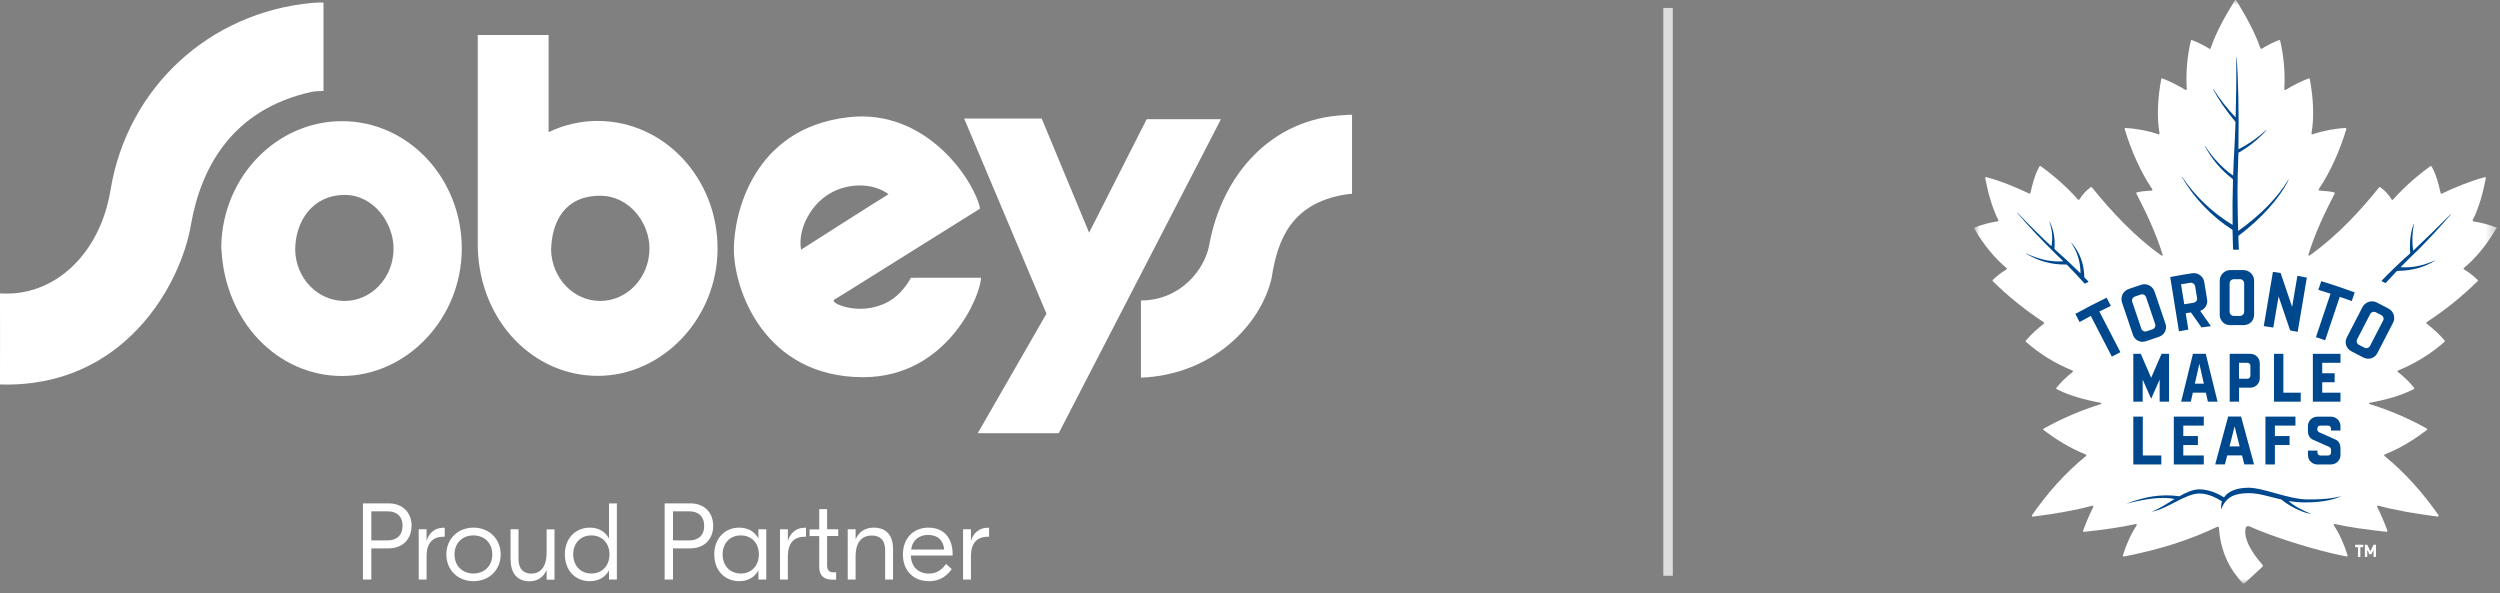 <svg width="257" height="61" viewBox="0 0 257 61" fill="none" xmlns="http://www.w3.org/2000/svg">
<rect x="0" y="0" width="257" height="61" fill="#808080" stroke="none"/>
<g clip-path="url(#clip0_3672_875)">
<path d="M124.308 25.189C123.869 27.621 121.438 30.872 117.289 30.891C117.289 30.891 117.296 37.517 117.289 38.821C124.603 38.546 129.61 33.441 130.725 28.571C131.341 24.527 132.822 20.923 138.235 20.005C138.727 19.926 138.989 19.92 138.989 19.92V11.813C138.989 11.813 138.799 11.773 138.229 11.832C130.725 12.173 125.626 17.921 124.308 25.189Z" fill="white"/>
<path d="M99.115 12.186L107.576 32.248L100.511 44.536H108.835L125.514 12.252H117.879L111.961 23.918L107.085 12.186H99.115Z" fill="white"/>
<path d="M94.154 28.558H93.636C93.636 28.558 92.784 30.314 91.093 31.134C88.531 32.379 86.047 31.383 85.791 31.061C85.627 30.937 85.732 30.819 85.817 30.767C85.955 30.688 86.853 30.137 86.853 30.137C86.853 30.137 100.19 21.794 100.747 21.447C100.321 18.95 95.491 11.111 87.226 12.049C77.343 13.169 75.436 22.096 75.442 25.635C75.449 29.79 78.569 38.736 88.675 38.776C97.424 38.808 100.845 30.275 100.845 28.551H94.167L94.154 28.558ZM84.893 20.156C86.938 18.714 89.75 18.753 91.342 19.966C90.523 20.444 82.35 25.668 82.35 25.668C81.996 23.649 83.235 21.322 84.893 20.156Z" fill="white"/>
<path d="M11.364 19.527C10.29 26.094 5.597 30.557 0 30.157C0 32.136 0.013 37.301 0 39.523C12.819 39.909 18.58 29.18 19.616 23.177C20.651 17.174 23.889 11.249 32.023 9.447C32.462 9.355 33.255 9.355 33.255 9.355V0.278C33.255 0.278 32.973 0.225 32.127 0.297C21.53 1.248 13.095 9.001 11.364 19.527Z" fill="white"/>
<path d="M35.411 30.937C32.665 30.937 30.423 28.624 30.345 25.714C30.345 22.784 32.081 20.058 35.411 20.038C38.419 20.018 40.458 22.935 40.458 25.55C40.458 28.538 38.203 30.937 35.411 30.937ZM35.155 12.455C28.444 12.455 22.886 18.17 22.749 25.281V25.294C22.749 25.379 22.742 25.465 22.742 25.55H22.762C23.096 33.061 28.549 38.651 35.162 38.651C41.775 38.651 47.47 32.785 47.47 25.55C47.47 18.314 41.958 12.455 35.162 12.455" fill="white"/>
<path d="M61.705 30.937C58.959 30.937 56.731 28.604 56.652 25.694C56.731 22.81 58.022 20.123 61.705 20.123C64.714 20.123 66.765 22.922 66.765 25.53C66.765 28.519 64.497 30.937 61.705 30.937ZM61.463 12.429C59.66 12.429 57.95 12.842 56.397 13.582V3.601H49.115V24.154C49.115 24.521 49.115 25.386 49.115 25.471V25.537C49.358 33.06 54.85 38.638 61.456 38.638C68.063 38.638 73.765 32.772 73.765 25.537C73.765 18.301 68.253 12.435 61.456 12.435" fill="white"/>
<g clip-path="url(#clip1_3672_875)">
<path d="M41.386 54.064C41.386 53.077 40.775 52.564 39.867 52.564H38.171V55.553H39.858C40.765 55.553 41.377 55.04 41.377 54.064M42.304 54.064C42.304 55.376 41.436 56.372 39.946 56.372H38.171V59.578H37.312V51.746H39.946C41.436 51.746 42.314 52.732 42.314 54.064" fill="white"/>
<path d="M45.717 55.178H45.559C44.464 55.178 43.853 55.869 43.853 57.151V59.578H43.044V54.409H43.853V55.573H43.873C44.08 54.803 44.711 54.251 45.579 54.251H45.717V55.178Z" fill="white"/>
<path d="M46.723 56.993C46.723 58.177 47.552 58.956 48.666 58.956C49.781 58.956 50.61 58.187 50.61 56.993C50.61 55.8 49.781 55.04 48.666 55.04C47.552 55.04 46.723 55.81 46.723 56.993ZM51.468 56.993C51.468 58.591 50.294 59.745 48.676 59.745C47.059 59.745 45.885 58.591 45.885 56.993C45.885 55.395 47.069 54.241 48.676 54.241C50.284 54.241 51.468 55.395 51.468 56.993Z" fill="white"/>
<path d="M52.484 57.526V54.409H53.303V57.487C53.303 58.523 53.855 58.967 54.615 58.967C55.483 58.967 56.193 58.404 56.193 56.757V54.419H57.002V59.588H56.193V58.621H56.174C55.917 59.213 55.394 59.756 54.418 59.756C53.352 59.756 52.494 59.124 52.494 57.536" fill="white"/>
<path d="M62.654 56.993C62.654 55.849 61.914 55.04 60.79 55.04C59.665 55.04 58.926 55.859 58.926 56.993C58.926 58.128 59.665 58.956 60.79 58.956C61.914 58.956 62.654 58.138 62.654 56.993ZM58.067 56.993C58.067 55.287 59.212 54.241 60.632 54.241C61.569 54.241 62.23 54.675 62.585 55.326H62.605V51.746H63.414V59.578H62.605V58.66H62.585C62.23 59.312 61.569 59.746 60.632 59.746C59.212 59.746 58.067 58.71 58.067 56.993Z" fill="white"/>
<path d="M72.39 54.064C72.39 53.077 71.779 52.564 70.871 52.564H69.184V55.553H70.871C71.779 55.553 72.39 55.04 72.39 54.064ZM73.317 54.064C73.317 55.376 72.45 56.372 70.96 56.372H69.184V59.578H68.326V51.746H70.96C72.45 51.746 73.317 52.732 73.317 54.064Z" fill="white"/>
<path d="M78.013 56.993C78.013 55.849 77.273 55.04 76.148 55.04C75.024 55.04 74.284 55.859 74.284 56.993C74.284 58.128 75.024 58.956 76.148 58.956C77.273 58.956 78.013 58.138 78.013 56.993ZM73.426 56.993C73.426 55.287 74.57 54.241 75.99 54.241C76.928 54.241 77.588 54.675 77.944 55.326H77.963V54.409H78.772V59.578H77.963V58.66H77.944C77.588 59.312 76.928 59.745 75.99 59.745C74.57 59.745 73.426 58.71 73.426 56.993Z" fill="white"/>
<path d="M82.856 55.178H82.698C81.603 55.178 80.992 55.869 80.992 57.151V59.578H80.183V54.409H80.992V55.573H81.011C81.218 54.803 81.85 54.251 82.718 54.251H82.856V55.178Z" fill="white"/>
<path d="M85.027 55.099V58.157C85.027 58.611 85.254 58.838 85.678 58.838H85.954V59.588H85.53C84.711 59.588 84.218 59.154 84.218 58.315V55.109H83.222V54.419H84.218V52.337H85.027V54.409H86.171V55.099H85.027Z" fill="white"/>
<path d="M91.803 56.431V59.578H90.995V56.55C90.995 55.494 90.432 55.05 89.614 55.05C88.726 55.05 87.956 55.583 87.956 57.2V59.578H87.147V54.409H87.956V55.405H87.976C88.311 54.656 88.943 54.241 89.821 54.241C90.975 54.241 91.803 54.882 91.803 56.431Z" fill="white"/>
<path d="M93.668 56.49H97.061C96.982 55.553 96.4 54.991 95.404 54.991C94.506 54.991 93.796 55.504 93.668 56.49ZM97.929 56.964V57.112H93.638C93.658 58.256 94.407 58.966 95.493 58.966C96.449 58.966 96.943 58.394 97.258 57.98L97.84 58.503C97.456 59.035 96.795 59.745 95.502 59.745C93.875 59.745 92.819 58.641 92.819 57.003C92.819 55.366 93.875 54.241 95.443 54.241C97.13 54.241 97.929 55.425 97.929 56.954" fill="white"/>
<path d="M101.677 55.178H101.519C100.424 55.178 99.813 55.869 99.813 57.151V59.578H99.004V54.409H99.813V55.573H99.832C100.04 54.803 100.671 54.251 101.539 54.251H101.677V55.178Z" fill="white"/>
</g>
<line x1="171.476" y1="0.817" x2="171.476" y2="59.188" stroke="#DDDDDD" stroke-width="0.973"/>
<mask id="mask0_3672_875" style="mask-type:luminance" maskUnits="userSpaceOnUse" x="202" y="0" width="55" height="61">
<path d="M256.673 0.002H202.989V60.002H256.673V0.002Z" fill="white"/>
</mask>
<g mask="url(#mask0_3672_875)">
<path d="M256.662 23.522C256.691 23.47 256.662 23.407 256.61 23.384C255.802 23.078 255.04 22.87 254.266 22.76C254.203 22.748 254.168 22.685 254.197 22.627C254.832 21.357 255.236 19.902 255.542 18.326C255.554 18.257 255.496 18.199 255.427 18.217C254.007 18.586 252.379 19.256 251.022 19.902C250.97 19.925 250.906 19.902 250.895 19.845C250.699 18.967 250.462 17.98 249.971 17.12C249.942 17.074 249.879 17.056 249.833 17.091C248.401 18.13 247.119 19.267 246.005 20.52C245.965 20.566 245.89 20.561 245.855 20.503C245.566 20.029 245.191 19.602 244.7 19.25C244.66 19.221 244.608 19.227 244.573 19.267C242.732 21.542 240.417 24.128 237.432 26.264C237.368 26.311 237.288 26.247 237.305 26.178C237.98 23.961 239.002 21.848 240.001 19.902C240.03 19.85 240.001 19.787 239.943 19.77C239.522 19.677 238.968 19.619 238.436 19.591C238.367 19.591 238.327 19.51 238.367 19.452C239.626 17.587 240.59 15.313 241.202 13.275C241.219 13.217 241.173 13.159 241.115 13.159C240.064 13.206 238.794 13.442 237.738 13.806C237.674 13.829 237.611 13.777 237.622 13.708C237.928 11.941 237.79 9.967 237.449 8.131C237.438 8.073 237.38 8.039 237.328 8.062C236.583 8.339 235.735 8.772 234.961 9.239C234.898 9.28 234.817 9.228 234.822 9.159C234.938 7.502 234.753 5.666 234.401 4.188C234.389 4.136 234.338 4.107 234.286 4.124C233.743 4.315 233.108 4.644 232.502 5.008C232.45 5.037 232.386 5.014 232.369 4.962C231.797 3.293 230.879 1.665 229.892 0.049C229.858 -0.009 229.765 -0.009 229.731 0.049C228.743 1.665 227.825 3.287 227.254 4.962C227.237 5.019 227.173 5.042 227.121 5.008C226.515 4.644 225.88 4.315 225.337 4.124C225.291 4.107 225.233 4.136 225.222 4.188C224.864 5.666 224.685 7.496 224.8 9.159C224.8 9.234 224.725 9.28 224.662 9.239C223.888 8.772 223.04 8.345 222.295 8.062C222.243 8.044 222.185 8.073 222.174 8.131C221.839 9.967 221.694 11.941 222 13.708C222.012 13.777 221.948 13.829 221.885 13.806C220.834 13.442 219.564 13.206 218.508 13.159C218.444 13.159 218.404 13.217 218.421 13.275C219.033 15.319 219.991 17.587 221.256 19.452C221.296 19.51 221.256 19.591 221.186 19.591C220.655 19.619 220.101 19.672 219.68 19.77C219.622 19.781 219.593 19.845 219.622 19.902C220.621 21.848 221.642 23.967 222.318 26.183C222.341 26.253 222.26 26.311 222.197 26.27C219.553 24.423 217.012 21.704 215.05 19.262C215.021 19.221 214.963 19.215 214.923 19.244C214.432 19.602 214.057 20.024 213.768 20.497C213.733 20.549 213.664 20.561 213.618 20.514C212.504 19.262 211.222 18.124 209.79 17.085C209.744 17.05 209.681 17.068 209.652 17.114C209.167 17.968 208.93 18.961 208.728 19.839C208.716 19.897 208.653 19.925 208.601 19.897C207.244 19.25 205.622 18.58 204.196 18.211C204.127 18.194 204.069 18.251 204.081 18.321C204.387 19.897 204.797 21.357 205.426 22.622C205.455 22.679 205.42 22.743 205.357 22.754C204.583 22.864 203.821 23.072 203.013 23.378C202.955 23.401 202.932 23.464 202.961 23.516C203.913 25.15 205.01 26.501 206.269 27.552C206.315 27.592 206.309 27.667 206.257 27.702C205.743 28.008 205.276 28.372 204.86 28.776C204.82 28.81 204.825 28.874 204.86 28.909C206.459 30.479 208.203 31.887 210.096 33.123C210.154 33.157 210.154 33.238 210.102 33.279C209.403 33.821 208.792 34.381 208.26 35.011C208.226 35.051 208.232 35.109 208.272 35.143C209.646 36.356 211.216 37.343 213.041 38.088C213.11 38.117 213.121 38.203 213.064 38.249C212.417 38.734 211.886 39.277 211.401 39.86C211.361 39.906 211.378 39.975 211.43 40.004C212.735 40.674 214.316 41.107 215.956 41.407C216.031 41.419 216.037 41.523 215.962 41.546C213.866 42.192 211.938 43.035 210.096 44.057C210.039 44.092 210.033 44.173 210.085 44.213C211.436 45.218 212.815 46.089 214.415 46.718C214.484 46.747 214.495 46.834 214.438 46.88C212.244 48.664 210.454 50.719 208.89 52.959C208.843 53.029 208.901 53.115 208.982 53.109C211.216 52.827 213.295 52.474 215.084 51.984C215.159 51.961 215.223 52.041 215.188 52.111C214.807 52.878 214.461 53.692 214.143 54.547C214.12 54.61 214.172 54.68 214.241 54.674C216.256 54.455 218.086 54.2 219.547 53.871C219.628 53.854 219.691 53.941 219.645 54.01C219.027 54.951 218.588 55.967 218.236 57.087C218.213 57.156 218.277 57.22 218.346 57.208C221.873 56.533 225.089 55.523 227.935 54.154C228.01 54.12 228.103 54.172 228.108 54.258C228.282 56.787 229.24 58.548 230.55 59.962C230.597 60.014 230.683 60.02 230.735 59.968L232.577 58.265C232.634 58.213 232.64 58.126 232.588 58.068C232.225 57.653 230.545 55.748 230.845 54.299C230.879 54.125 231.07 54.033 231.232 54.108C233.356 55.072 237.761 56.539 241.225 57.208C241.294 57.22 241.352 57.156 241.329 57.087C240.977 55.967 240.538 54.945 239.92 54.004C239.874 53.935 239.937 53.843 240.018 53.866C241.479 54.195 243.309 54.455 245.324 54.668C245.393 54.674 245.451 54.605 245.422 54.541C245.104 53.687 244.758 52.873 244.377 52.105C244.342 52.035 244.406 51.955 244.481 51.978C246.271 52.468 248.349 52.815 250.583 53.104C250.664 53.115 250.722 53.023 250.675 52.953C249.111 50.719 247.321 48.664 245.128 46.874C245.07 46.828 245.087 46.742 245.151 46.713C246.756 46.089 248.13 45.212 249.48 44.207C249.532 44.167 249.532 44.08 249.469 44.051C247.627 43.024 245.699 42.187 243.603 41.54C243.528 41.517 243.534 41.413 243.609 41.401C245.249 41.107 246.831 40.674 248.135 39.999C248.187 39.97 248.205 39.901 248.164 39.854C247.679 39.271 247.154 38.728 246.501 38.244C246.444 38.197 246.455 38.111 246.525 38.082C248.349 37.337 249.919 36.356 251.293 35.138C251.334 35.103 251.334 35.045 251.305 35.005C250.779 34.376 250.162 33.816 249.463 33.273C249.411 33.233 249.411 33.152 249.463 33.117C251.357 31.882 253.1 30.479 254.699 28.903C254.74 28.868 254.74 28.805 254.699 28.77C254.284 28.366 253.822 28.008 253.302 27.696C253.25 27.662 253.239 27.586 253.291 27.546C254.555 26.495 255.652 25.144 256.599 23.511L256.662 23.522Z" fill="white"/>
</g>
<path d="M229.482 23.603C229.482 23.603 229.505 23.632 229.505 23.649C229.517 24.354 229.534 25 229.557 25.63C229.557 25.653 229.58 25.67 229.603 25.67H230.106C230.106 25.67 230.129 25.67 230.14 25.658C230.146 25.647 230.152 25.635 230.152 25.624C230.134 25.185 230.117 24.735 230.1 24.296C230.1 24.273 230.111 24.25 230.129 24.232C232.501 22.437 234.378 20.336 235.272 18.477L235.244 18.465C234.141 20.307 232.421 22.073 230.117 23.719C230.106 23.73 230.082 23.719 230.082 23.701C229.996 20.884 229.996 18.563 230.082 16.6C230.088 16.335 230.094 16.058 230.106 15.752C230.106 15.717 230.123 15.688 230.152 15.677C231.168 15.105 232.091 14.366 232.981 13.408L232.957 13.385C231.976 14.245 231.058 14.88 230.146 15.325C230.134 15.325 230.123 15.325 230.117 15.325C230.117 15.325 230.111 15.313 230.111 15.307C230.175 11.832 230.088 7.773 229.921 5.868H229.892C229.909 7.889 229.886 9.961 229.823 12.028C229.823 12.04 229.811 12.045 229.805 12.045C229.805 12.045 229.8 12.045 229.794 12.045C228.957 11.162 228.189 10.181 227.508 9.118L227.485 9.136C228.045 10.215 228.795 11.312 229.765 12.478C229.794 12.513 229.811 12.559 229.811 12.611C229.765 13.95 229.701 15.278 229.626 16.554C229.603 16.993 229.586 17.455 229.569 18.015C229.569 18.032 229.546 18.044 229.534 18.032C228.466 17.276 227.479 16.231 226.688 15.018L226.665 15.036C227.369 16.352 228.316 17.478 229.488 18.373C229.528 18.402 229.551 18.453 229.551 18.506C229.505 20.03 229.488 21.577 229.511 23.101C229.511 23.101 229.511 23.107 229.511 23.112C229.511 23.112 229.499 23.112 229.494 23.112C227.392 21.831 225.649 20.162 224.315 18.165L224.292 18.182C225.487 20.301 227.386 22.287 229.499 23.626L229.482 23.603Z" fill="#00488D"/>
<path d="M214.31 29.157C214.31 29.157 214.322 29.157 214.328 29.157L214.668 28.995C214.668 28.995 214.686 28.978 214.691 28.966C214.691 28.954 214.691 28.943 214.68 28.931C214.559 28.804 214.432 28.672 214.305 28.545C214.276 28.516 214.264 28.481 214.264 28.441C214.241 27.113 213.796 25.935 212.948 24.942L212.925 24.959C213.566 25.929 213.877 26.957 213.877 28.1C213.063 27.292 212.174 26.46 211.239 25.635C211.21 25.612 211.193 25.572 211.199 25.531C211.279 24.55 211.118 23.626 210.708 22.783L210.679 22.795C210.968 23.614 211.037 24.44 210.893 25.312H210.881C209.848 24.365 208.705 23.233 207.388 21.859L207.365 21.877C208.474 23.193 209.778 24.584 211.36 26.131C211.591 26.351 211.839 26.588 212.111 26.859C211.955 26.87 211.799 26.876 211.643 26.876C210.558 26.876 209.455 26.605 208.283 26.045L208.272 26.068C209.513 26.824 210.823 27.194 212.272 27.194C212.319 27.194 212.371 27.194 212.422 27.194C212.446 27.194 212.469 27.205 212.48 27.217C213.006 27.754 213.594 28.377 214.287 29.134C214.299 29.145 214.31 29.151 214.322 29.151L214.31 29.157Z" fill="#00488D"/>
<path d="M248.58 25.693C249.78 24.481 250.918 23.245 251.963 22.027L251.94 22.01C250.704 23.251 249.446 24.481 248.089 25.762H248.083C248.083 25.762 248.072 25.762 248.072 25.751C247.945 24.89 247.974 23.95 248.152 23.026H248.124C247.8 23.909 247.685 24.879 247.766 25.976C247.766 26.016 247.754 26.057 247.719 26.086C246.692 27.003 245.722 27.927 244.839 28.845C244.833 28.857 244.827 28.868 244.827 28.88C244.827 28.891 244.839 28.903 244.85 28.909L245.197 29.088C245.197 29.088 245.214 29.093 245.22 29.093C245.237 29.093 245.249 29.088 245.26 29.076C245.583 28.718 245.947 28.331 246.363 27.898C246.392 27.864 246.438 27.846 246.484 27.846C247.939 27.829 249.192 27.488 250.306 26.807L250.294 26.778C249.209 27.258 248.239 27.483 247.235 27.483C247.09 27.483 246.946 27.483 246.802 27.471C246.796 27.471 246.79 27.465 246.79 27.465C246.79 27.465 246.79 27.46 246.79 27.454C247.379 26.853 247.974 26.265 248.568 25.699L248.58 25.693Z" fill="#00488D"/>
<path d="M231.115 50.142C230.088 50.142 229.106 50.425 228.633 51.123C228.633 51.129 228.616 51.135 228.61 51.123C228.298 50.921 227.276 50.304 226.087 50.304C225.446 50.304 224.748 50.615 224.043 51.014C224.038 51.014 224.026 51.02 224.015 51.014C222.138 50.737 220.343 51.1 218.582 51.782C220.418 51.314 222.15 51.02 223.53 51.291C223.535 51.291 223.541 51.302 223.53 51.308C222.716 51.805 221.902 52.347 221.18 52.596C222.669 52.422 224.615 50.731 226.122 50.731C227.126 50.731 228.137 51.36 228.408 51.533C228.414 51.539 228.419 51.551 228.414 51.556C228.339 51.793 228.31 52.065 228.339 52.37C228.829 51.014 229.828 50.696 231.191 50.696C232.241 50.696 233.292 51.072 234.522 51.349C234.533 51.349 234.545 51.354 234.55 51.366C235.301 52.018 236.681 52.671 237.333 52.78L237.616 52.827L237.35 52.723C236.785 52.503 235.792 52.007 235.289 51.522C235.284 51.516 235.289 51.505 235.295 51.505C235.809 51.591 236.352 51.649 236.935 51.649C239.117 51.649 240.104 51.256 240.722 51.002C240.064 51.141 239.44 51.343 237.247 51.343C235.249 51.343 232.732 50.136 231.104 50.136L231.115 50.142Z" fill="#00488D"/>
<path d="M229.205 29.133C229.205 28.897 229.395 28.706 229.632 28.7C229.845 28.7 230.059 28.7 230.273 28.7C230.509 28.7 230.7 28.897 230.7 29.133V32.049C230.7 32.285 230.509 32.476 230.273 32.476C230.053 32.476 229.845 32.476 229.632 32.476C229.395 32.476 229.205 32.285 229.205 32.049V29.133ZM230.648 33.423C231.254 33.423 231.722 32.961 231.722 32.372V28.862C231.722 28.262 231.242 27.771 230.648 27.765C230.417 27.765 230.186 27.765 229.955 27.765C229.724 27.765 229.493 27.765 229.262 27.765C228.668 27.771 228.188 28.262 228.188 28.862V32.372C228.188 32.961 228.656 33.423 229.245 33.423C229.36 33.423 229.886 33.411 230.642 33.423H230.648Z" fill="#00488D"/>
<path d="M222.975 36.373H222.208L221.14 38.838L220.072 36.373H219.304V41.292H220.268V39.023L221.14 40.992L222.011 39.023V41.292H222.975V36.373Z" fill="#00488D"/>
<path d="M224.28 29.214C224.575 29.163 224.875 29.116 225.169 29.07C225.4 29.035 225.62 29.197 225.66 29.428L225.856 30.635C225.874 30.744 225.85 30.86 225.781 30.952C225.712 31.044 225.614 31.102 225.504 31.12C225.21 31.166 224.909 31.212 224.615 31.264L224.54 31.276L224.211 29.226L224.286 29.214H224.28ZM224.961 33.879L224.69 32.205L224.765 32.193C224.904 32.17 225.036 32.147 225.175 32.124H225.221L225.25 32.153C225.608 32.655 225.96 33.157 226.318 33.66C226.641 33.614 226.959 33.567 227.282 33.527C226.93 33.025 226.578 32.528 226.231 32.032L226.18 31.957L226.266 31.922C226.711 31.732 226.97 31.27 226.89 30.791L226.601 29.001C226.514 28.476 226.053 28.077 225.527 28.077C225.475 28.077 225.423 28.077 225.371 28.089C224.615 28.204 223.847 28.331 223.097 28.476L223.997 34.058C224.321 33.995 224.65 33.937 224.973 33.879H224.961Z" fill="#00488D"/>
<path d="M231.341 38.63C231.341 38.798 231.208 38.931 231.041 38.931H230.169V37.297H231.041C231.208 37.297 231.341 37.429 231.341 37.597V38.63ZM232.305 38.879V37.343C232.305 36.806 231.872 36.373 231.335 36.373H229.211V41.292H230.175V39.854H231.335C231.872 39.854 232.305 39.421 232.305 38.884V38.879Z" fill="#00488D"/>
<path d="M219.304 42.828V47.746H222.184V46.823H220.279V42.828H219.304Z" fill="#00488D"/>
<path d="M244.977 32.967L243.638 35.559C243.563 35.703 243.418 35.79 243.262 35.79C243.193 35.79 243.124 35.773 243.066 35.744C242.876 35.645 242.685 35.547 242.5 35.449C242.396 35.397 242.321 35.311 242.287 35.201C242.252 35.091 242.264 34.976 242.316 34.878L243.655 32.286C243.73 32.141 243.874 32.055 244.036 32.055C244.105 32.055 244.169 32.072 244.232 32.101C244.423 32.199 244.613 32.297 244.804 32.395C245.012 32.505 245.092 32.765 244.983 32.973L244.977 32.967ZM245.554 31.726C245.15 31.512 244.735 31.298 244.325 31.091C244.175 31.015 244.013 30.975 243.846 30.975C243.436 30.975 243.055 31.212 242.864 31.57L241.253 34.687C241.121 34.941 241.097 35.224 241.184 35.49C241.271 35.761 241.461 35.98 241.721 36.113C242.131 36.321 242.547 36.535 242.951 36.748C243.107 36.829 243.28 36.875 243.459 36.875C243.851 36.875 244.203 36.656 244.388 36.309L245.999 33.192C246.276 32.661 246.074 32.003 245.549 31.726H245.554Z" fill="#00488D"/>
<path d="M219.466 30.485C219.668 30.415 219.87 30.346 220.072 30.277C220.118 30.265 220.159 30.254 220.205 30.254C220.39 30.254 220.551 30.369 220.615 30.548L221.55 33.313C221.585 33.423 221.579 33.538 221.527 33.637C221.475 33.741 221.388 33.816 221.279 33.85C221.077 33.919 220.875 33.989 220.672 34.058C220.626 34.075 220.58 34.081 220.534 34.081C220.355 34.081 220.193 33.966 220.13 33.792L219.195 31.033C219.12 30.808 219.235 30.565 219.46 30.49L219.466 30.485ZM220.268 35.132C220.39 35.132 220.511 35.109 220.626 35.068C221.059 34.918 221.504 34.768 221.937 34.624C222.214 34.532 222.433 34.347 222.56 34.093C222.687 33.844 222.705 33.556 222.612 33.29L221.486 29.965C221.336 29.526 220.909 29.22 220.447 29.22C220.338 29.22 220.228 29.238 220.118 29.272C219.68 29.416 219.241 29.567 218.808 29.717C218.248 29.913 217.953 30.537 218.144 31.102L219.27 34.428C219.414 34.855 219.812 35.138 220.263 35.138L220.268 35.132Z" fill="#00488D"/>
<path d="M215.881 31.991C216.251 31.806 216.62 31.622 216.995 31.443L216.562 30.605C215.477 31.125 214.397 31.685 213.347 32.268L213.78 33.105C214.138 32.903 214.507 32.707 214.871 32.511L214.934 32.476L217.099 36.661C217.388 36.506 217.682 36.355 217.977 36.205L215.812 32.02L215.881 31.985V31.991Z" fill="#00488D"/>
<path d="M233.656 27.95L232.715 33.527C233.038 33.573 233.367 33.619 233.696 33.671L234.239 30.467L234.331 30.744C234.695 31.812 235.064 32.898 235.428 33.966C235.688 34.012 235.942 34.064 236.202 34.116L237.143 28.539C236.825 28.476 236.496 28.412 236.173 28.354L235.63 31.558L235.538 31.281C235.18 30.213 234.81 29.128 234.447 28.066C234.187 28.025 233.927 27.991 233.667 27.95H233.656Z" fill="#00488D"/>
<path d="M238.234 47.746H239.62C240.163 47.746 240.601 47.313 240.601 46.776V46.072C240.601 45.708 240.457 45.373 240.134 45.206C240.134 45.206 238.408 44.438 238.384 44.426C238.304 44.38 238.223 44.27 238.223 44.161V44.051C238.223 43.884 238.356 43.751 238.523 43.751H239.325C239.493 43.751 239.626 43.884 239.626 44.051V44.259H240.601V43.803C240.601 43.266 240.163 42.833 239.62 42.833H238.234C237.692 42.833 237.253 43.266 237.253 43.803V44.311C237.253 44.675 237.397 45.01 237.721 45.177C237.721 45.177 239.447 45.945 239.47 45.956C239.551 46.002 239.631 46.112 239.631 46.222V46.528C239.631 46.695 239.499 46.828 239.331 46.828H238.535C238.367 46.828 238.234 46.695 238.234 46.528V46.32H237.259V46.782C237.259 47.319 237.697 47.752 238.24 47.752L238.234 47.746Z" fill="#00488D"/>
<path d="M240.601 40.368H238.725V39.294H240.001V38.37H238.725V37.297H240.601V36.373H237.761V41.292H240.601V40.368Z" fill="#00488D"/>
<path d="M235.972 43.751V42.828H232.889V47.746H233.859V45.749H235.365V44.825H233.859V43.751H235.972Z" fill="#00488D"/>
<path d="M239.025 34.982L240.526 30.514L240.595 30.537C240.982 30.669 241.375 30.814 241.761 30.952L242.062 30.058C240.936 29.642 239.781 29.255 238.627 28.903L238.326 29.798C238.719 29.919 239.117 30.04 239.51 30.167L239.579 30.19L238.078 34.659C238.39 34.763 238.702 34.867 239.013 34.976L239.025 34.982Z" fill="#00488D"/>
<path d="M229.719 43.844L230.239 45.893H229.194L229.713 43.844H229.719ZM228.963 46.817H230.481L230.718 47.74H231.717L230.383 42.822H229.055L227.722 47.74H228.72L228.957 46.817H228.963Z" fill="#00488D"/>
<path d="M225.631 39.444L226.093 37.395L226.555 39.444H225.631ZM226.971 41.292H227.964L226.751 36.373H225.435L224.223 41.292H225.216L225.423 40.368H226.763L226.971 41.292Z" fill="#00488D"/>
<path d="M236.514 40.368H234.73V36.373H233.766V41.292H236.514V40.368Z" fill="#00488D"/>
<path d="M226.55 43.751V42.828H223.467V47.746H226.55V46.823H224.442V45.749H225.943V44.825H224.442V43.751H226.55Z" fill="#00488D"/>
<path d="M244.002 57.254V56.515L243.788 56.977H243.569L243.355 56.515V57.254H243.107V56.002H243.355L243.679 56.671L244.002 56.002H244.25V57.254H244.002ZM242.645 56.25V57.254H242.397V56.25H242.108V56.002H242.94V56.25H242.651H242.645Z" fill="white"/>
</g>
<defs>
<clipPath id="clip0_3672_875">
<rect width="256.674" height="60" fill="white" transform="translate(0 0.002)"/>
</clipPath>
<clipPath id="clip1_3672_875">
<rect width="64.365" height="8" fill="white" transform="translate(37.312 51.746)"/>
</clipPath>
</defs>
</svg>
